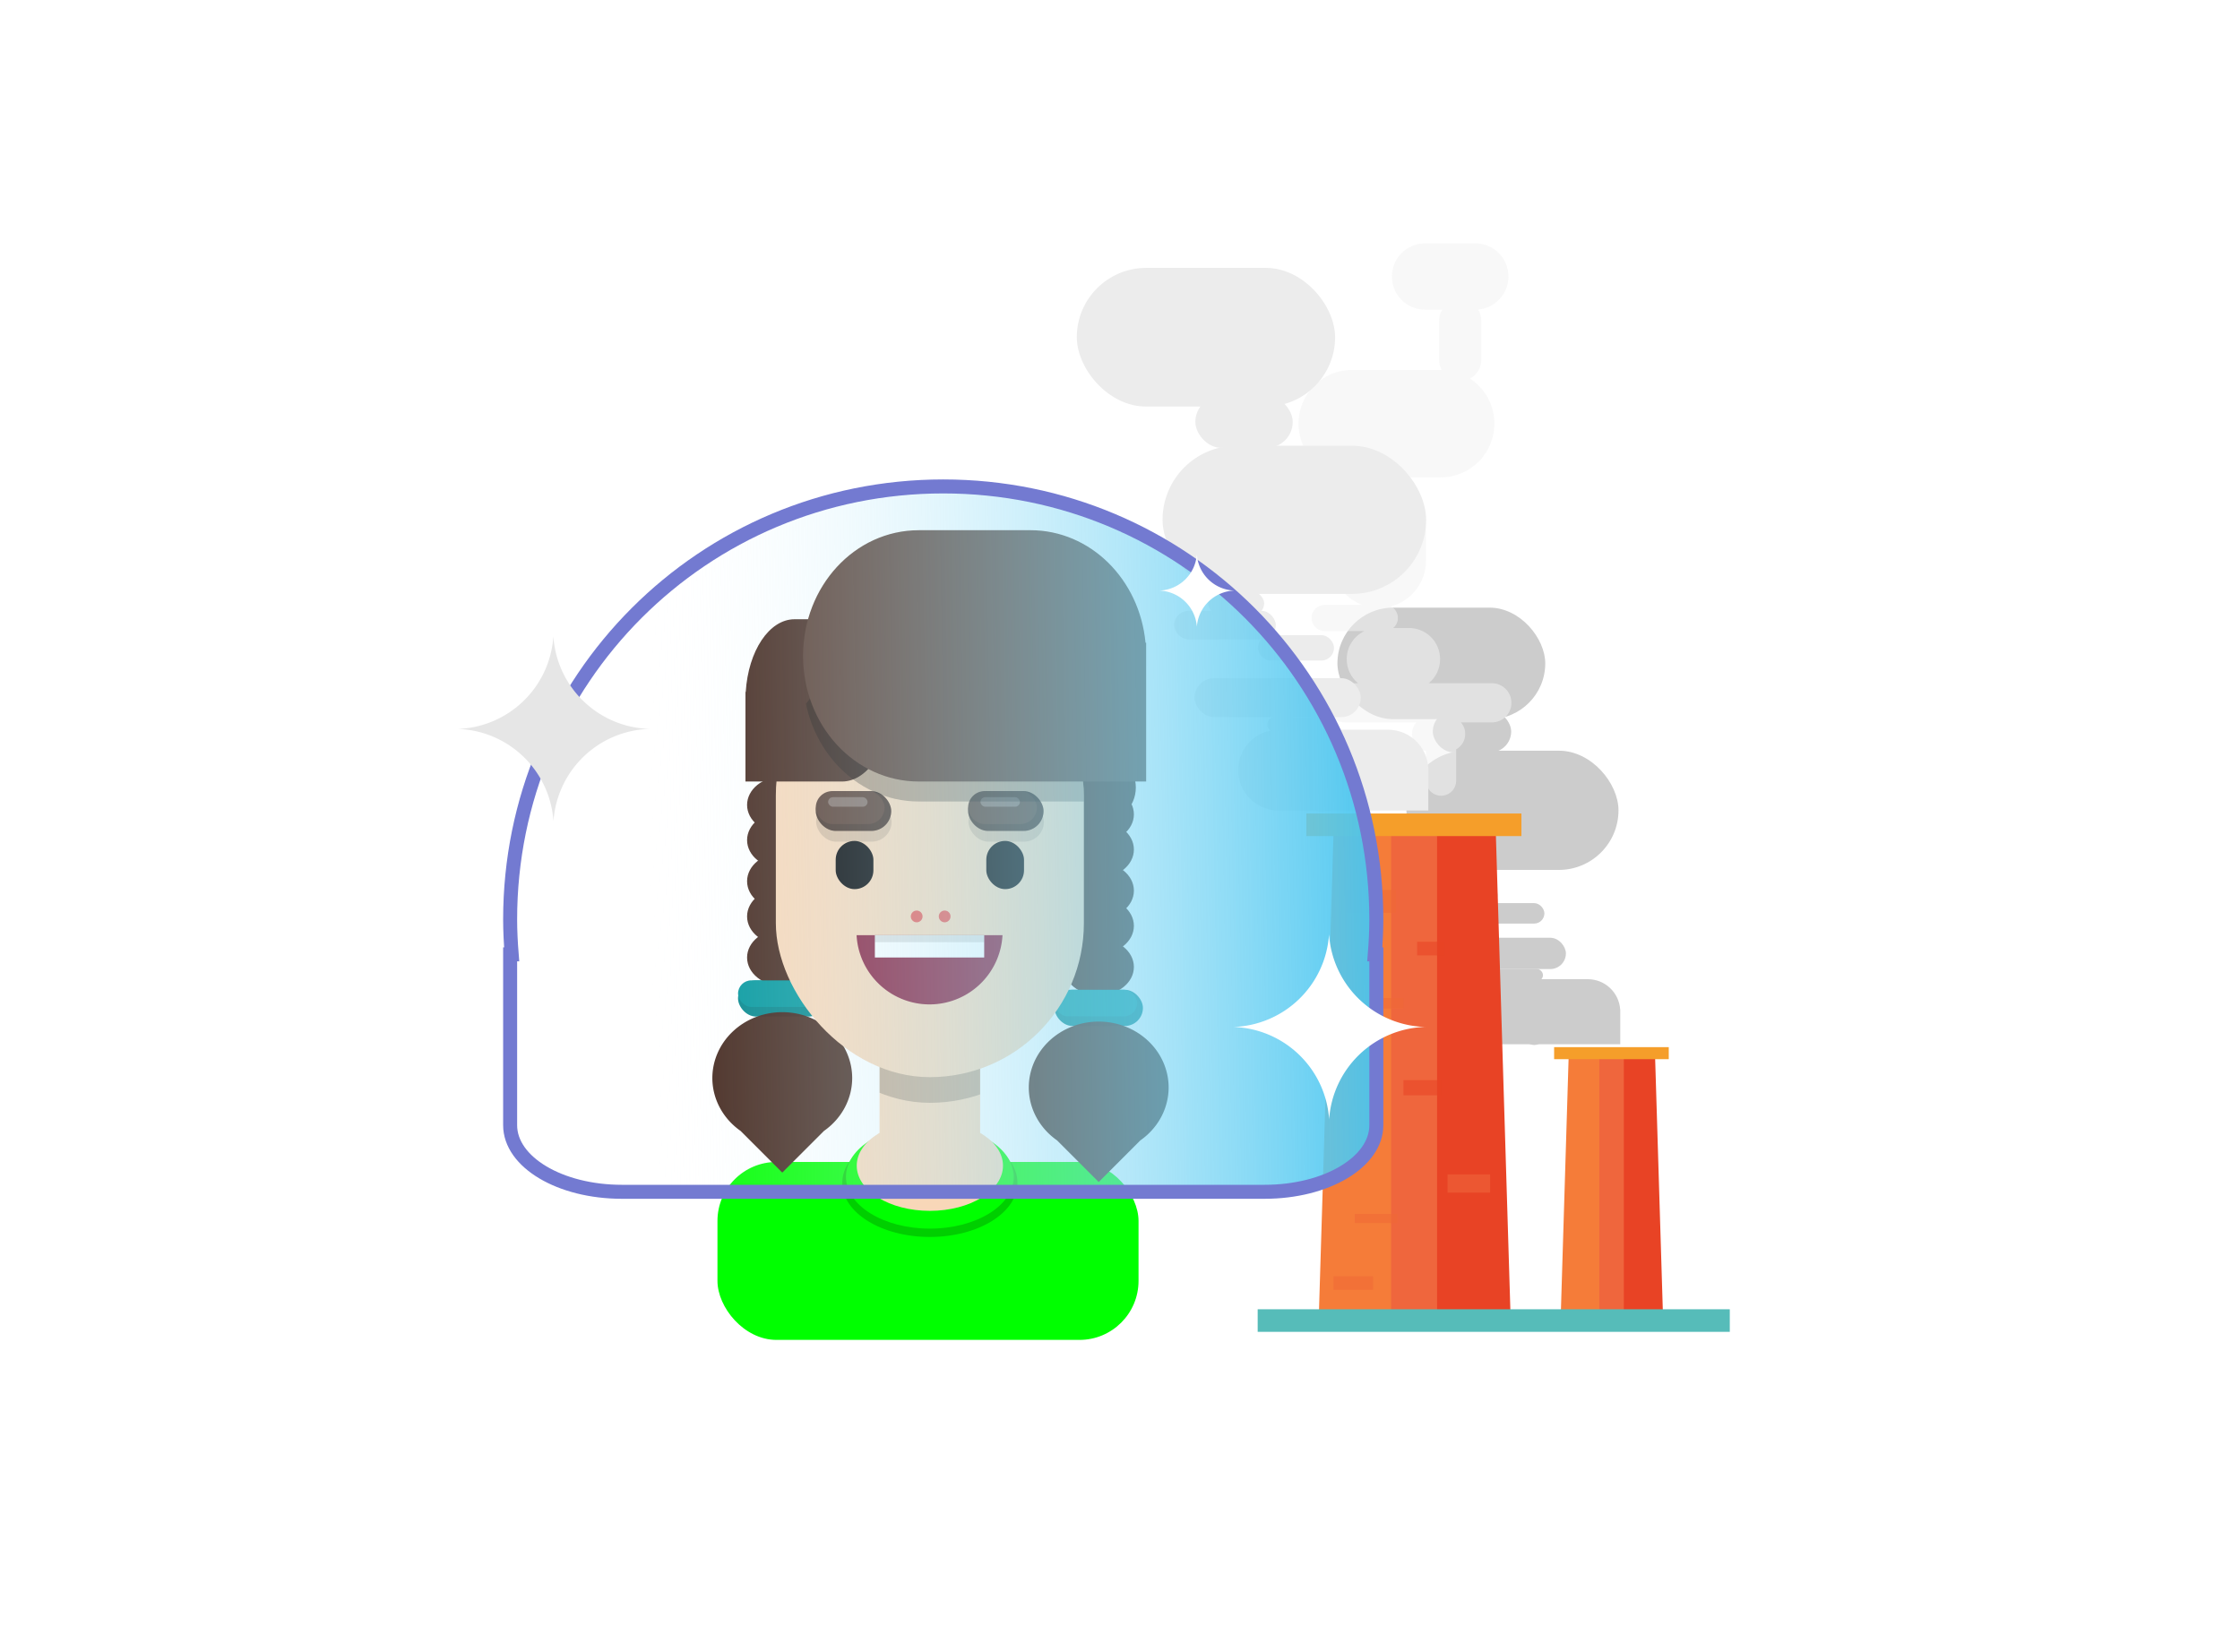<svg xmlns="http://www.w3.org/2000/svg" xmlns:xlink="http://www.w3.org/1999/xlink" id="svg1" version="1.1" viewBox="0 0 31.759 23.425" height="23.425mm" width="31.759mm">
  
  <defs id="defs1">
    <clipPath id="clipPath1176-8" clipPathUnits="userSpaceOnUse">
      <rect style="opacity:1;fill:#eca48d;fill-opacity:1;stroke:none;stroke-width:0.265" id="rect1178-2" width="6.414" height="6.348" x="-126.286" y="-31.701" ry="0"></rect>
    </clipPath>
    <clipPath id="clipPath1073-4" clipPathUnits="userSpaceOnUse">
      <rect id="rect1075-5" width="19.644" height="27.796" x="-132.901" y="-58.43" style="fill:#eca48d;fill-opacity:1;stroke-width:0.318" ry="9.822"></rect>
    </clipPath>
    <linearGradient gradientTransform="matrix(0.921,0,0,0.921,-12.585,38.917)" gradientUnits="userSpaceOnUse" y2="416.785" x2="-231.246" y1="416.52" x1="-216.694" id="linearGradient162" xlink:href="#linearGradient161"></linearGradient>
    <linearGradient id="linearGradient161">
      <stop id="stop161" offset="0" style="stop-color:#3dc2ef;stop-opacity:1;"></stop>
      <stop id="stop162" offset="1" style="stop-color:#ffffff;stop-opacity:0;"></stop>
    </linearGradient>
    <linearGradient gradientTransform="matrix(0.921,0,0,0.921,-12.585,38.917)" gradientUnits="userSpaceOnUse" y2="415.727" x2="-213.916" y1="416.52" x1="-216.694" id="linearGradient160" xlink:href="#linearGradient159"></linearGradient>
    <linearGradient id="linearGradient159">
      <stop id="stop159" offset="0" style="stop-color:#737ad1;stop-opacity:1;"></stop>
      <stop id="stop160" offset="1" style="stop-color:#0066cc;stop-opacity:0;"></stop>
    </linearGradient>
  </defs>
  <g transform="translate(-89.507,-106.113)" id="layer1">
    <rect y="106.113" x="89.507" height="23.425" width="31.759" id="rect1" style="fill:#ffffff;stroke:none;stroke-width:0.308"></rect>
    <g transform="matrix(0.326,0,0,0.326,172.069,-15.586)" id="g173">
      <g style="fill:#cccccc" transform="matrix(0.56,0,0,0.56,-75.725,189.884)" id="g146">
        <circle r="0.827" cy="407.888" cx="-197.875" id="circle139" style="fill:#cccccc;fill-opacity:1;stroke-width:0.265"></circle>
        <path d="m -200.543,403.603 c -1.399,0 -2.526,1.127 -2.526,2.526 0,1.399 1.127,2.525 2.526,2.525 h 3.925 2.904 2.526 v -2.525 -0.159 h -0.006 c -0.082,-1.324 -1.175,-2.367 -2.52,-2.367 h -0.919 -1.984 z" style="fill:#cccccc;fill-opacity:1;stroke-width:0.265" id="path139"></path>
        <rect ry="1.216" y="400.384" x="-205.795" height="2.432" width="10.385" id="rect139" style="fill:#cccccc;fill-opacity:1;stroke-width:0.172"></rect>
        <rect ry="0.476" y="402.807" x="-201.258" height="0.953" width="4.068" id="rect140" style="fill:#cccccc;fill-opacity:1;stroke-width:0.067"></rect>
        <rect ry="0.794" y="397.695" x="-201.843" height="1.588" width="4.762" id="rect141" style="fill:#cccccc;fill-opacity:1;stroke-width:0.265"></rect>
        <rect ry="0.893" y="396.174" x="-207.069" height="1.786" width="6.35" id="rect142" style="fill:#cccccc;fill-opacity:1;stroke-width:0.265"></rect>
        <rect ry="0.728" y="394.983" x="-204.952" height="1.455" width="3.506" id="rect143" style="fill:#cccccc;fill-opacity:1;stroke-width:0.265"></rect>
        <rect ry="4.63" y="385.855" x="-207.796" height="9.26" width="16.47" id="rect144" style="fill:#cccccc;fill-opacity:1;stroke-width:0.265"></rect>
        <rect ry="1.621" y="382.746" x="-205.746" height="3.241" width="6.085" id="rect145" style="fill:#cccccc;fill-opacity:1;stroke-width:0.265"></rect>
        <rect ry="4.333" y="374.742" x="-213.154" height="8.665" width="16.14" id="rect146" style="fill:#cccccc;fill-opacity:1;stroke-width:0.265"></rect>
      </g>
      <g transform="matrix(0.533,0,0,0.533,-80.963,201.023)" id="g138">
        <path d="m -195.26,409.569 -0.646,21.173 h 0.953 1.576 0.673 v -21.173 h -0.027 -2.222 z" style="fill:#f57c39;fill-opacity:1;stroke-width:0.217" id="path137"></path>
        <rect y="409.569" x="-192.757" height="21.173" width="2.1" id="rect137" style="fill:#ef663d;fill-opacity:1;stroke-width:0.21"></rect>
        <path d="m -188.202,409.569 0.646,21.173 h -0.953 -1.576 -0.673 v -21.173 h 0.027 2.222 z" style="fill:#e84325;fill-opacity:1;stroke-width:0.217" id="path138"></path>
        <rect y="408.695" x="-196.443" height="0.982" width="9.354" id="rect138" style="fill:#f59e2a;fill-opacity:1;stroke-width:0.265"></rect>
      </g>
      <path d="m -191.28,383.897 c -0.799,0 -1.441,0.643 -1.441,1.441 0,0.799 0.643,1.441 1.441,1.441 h 0.747 c -0.086,0.14 -0.135,0.304 -0.135,0.48 v 1.704 c 0,0.159 0.04,0.308 0.11,0.438 -0.015,-2.8e-4 -0.03,-0.001 -0.045,-0.001 h -3.844 c -1.295,0 -2.337,1.042 -2.337,2.337 0,1.295 1.042,2.337 2.337,2.337 h 3.844 c 1.295,0 2.337,-1.042 2.337,-2.337 0,-0.823 -0.421,-1.544 -1.061,-1.96 0.293,-0.153 0.493,-0.459 0.493,-0.814 v -1.704 c 0,-0.179 -0.051,-0.345 -0.139,-0.486 0.74,-0.062 1.318,-0.679 1.318,-1.436 0,-0.799 -0.643,-1.441 -1.441,-1.441 z m -2.009,10.483 c -1.137,0 -2.053,0.916 -2.053,2.053 v 1.267 c 0,0.882 0.551,1.63 1.328,1.922 h -1.634 c -0.315,0 -0.568,0.253 -0.568,0.568 0,0.315 0.253,0.568 0.568,0.568 h 1.732 c -0.456,0.217 -0.771,0.682 -0.771,1.223 0,0.424 0.193,0.8 0.495,1.048 h -0.561 c -0.472,0 -0.852,0.38 -0.852,0.852 0,0.472 0.38,0.852 0.852,0.852 h 3.092 c -0.117,0.134 -0.188,0.31 -0.188,0.502 0,0.371 0.262,0.679 0.612,0.749 v 1.282 c 0,0.363 0.292,0.655 0.655,0.655 0.363,0 0.655,-0.292 0.655,-0.655 v -1.363 c 0.235,-0.13 0.393,-0.38 0.393,-0.669 0,-0.193 -0.071,-0.368 -0.188,-0.502 h 1.345 c 0.472,0 0.852,-0.38 0.852,-0.852 0,-0.472 -0.38,-0.852 -0.852,-0.852 h -2.745 c 0.303,-0.248 0.495,-0.625 0.495,-1.048 0,-0.75 -0.604,-1.354 -1.354,-1.354 h -0.685 c 0.125,-0.104 0.204,-0.261 0.204,-0.437 0,-0.22 -0.124,-0.41 -0.306,-0.504 0.882,-0.23 1.529,-1.03 1.529,-1.986 v -1.267 c -10e-6,-1.137 -0.916,-2.053 -2.053,-2.053 z" style="opacity:0.557;fill:#f2f2f2;fill-opacity:1;stroke-width:0.175" id="rect129"></path>
      <g id="g137">
        <path d="m -195.26,409.569 -0.646,21.173 h 0.953 1.576 0.673 v -21.173 h -0.027 -2.222 z" style="fill:#f57c39;fill-opacity:1;stroke-width:0.217" id="rect14-8"></path>
        <rect y="409.569" x="-192.757" height="21.173" width="2.1" id="rect24" style="fill:#ef663d;fill-opacity:1;stroke-width:0.21"></rect>
        <path d="m -188.202,409.569 0.646,21.173 h -0.953 -1.576 -0.673 v -21.173 h 0.027 2.222 z" style="fill:#e84325;fill-opacity:1;stroke-width:0.217" id="path60"></path>
        <rect y="408.695" x="-196.443" height="0.982" width="9.354" id="rect60" style="fill:#f59e2a;fill-opacity:1;stroke-width:0.265"></rect>
      </g>
      <rect y="430.259" x="-198.56" height="0.982" width="20.533" id="rect61" style="fill:#56bcb9;fill-opacity:1;stroke-width:0.392"></rect>
      <g transform="matrix(0.696,0,0,0.696,-58.071,124.142)" id="g139">
        <circle r="0.827" cy="407.888" cx="-197.875" id="path113" style="fill:#ececec;fill-opacity:1;stroke-width:0.265"></circle>
        <path d="m -200.543,403.603 c -1.399,0 -2.526,1.127 -2.526,2.526 0,1.399 1.127,2.525 2.526,2.525 h 3.925 2.904 2.526 v -2.525 -0.159 h -0.006 c -0.082,-1.324 -1.175,-2.367 -2.52,-2.367 h -0.919 -1.984 z" style="fill:#ececec;fill-opacity:1;stroke-width:0.265" id="rect126"></path>
        <rect ry="1.216" y="400.384" x="-205.795" height="2.432" width="10.385" id="rect118" style="fill:#ececec;fill-opacity:1;stroke-width:0.172"></rect>
        <rect ry="0.476" y="402.807" x="-201.258" height="0.953" width="4.068" id="rect119" style="fill:#ececec;fill-opacity:1;stroke-width:0.067"></rect>
        <rect ry="0.794" y="397.695" x="-201.843" height="1.588" width="4.762" id="rect120" style="fill:#ececec;fill-opacity:1;stroke-width:0.265"></rect>
        <rect ry="0.893" y="396.174" x="-207.069" height="1.786" width="6.35" id="rect121" style="fill:#ececec;fill-opacity:1;stroke-width:0.265"></rect>
        <rect ry="0.728" y="394.983" x="-204.952" height="1.455" width="3.506" id="rect122" style="fill:#ececec;fill-opacity:1;stroke-width:0.265"></rect>
        <rect ry="4.63" y="385.855" x="-207.796" height="9.26" width="16.47" id="rect123" style="fill:#ececec;fill-opacity:1;stroke-width:0.265"></rect>
        <rect ry="1.621" y="382.746" x="-205.746" height="3.241" width="6.085" id="rect124" style="fill:#ececec;fill-opacity:1;stroke-width:0.265"></rect>
        <rect ry="4.333" y="374.742" x="-213.154" height="8.665" width="16.14" id="rect125" style="fill:#ececec;fill-opacity:1;stroke-width:0.265"></rect>
      </g>
      <rect y="412.022" x="-194.733" height="0.992" width="2.183" id="rect147" style="opacity:0.557;fill:#ef6837;fill-opacity:1;stroke-width:0.265"></rect>
      <rect y="416.719" x="-193.741" height="0.463" width="1.521" id="rect148" style="opacity:0.557;fill:#ef6837;fill-opacity:1;stroke-width:0.265"></rect>
      <rect y="420.291" x="-192.22" height="0.661" width="1.654" id="rect149" style="opacity:0.557;fill:#e84325;fill-opacity:1;stroke-width:0.265"></rect>
      <rect y="414.271" x="-191.625" height="0.595" width="1.191" id="rect150" style="opacity:0.557;fill:#e84325;fill-opacity:1;stroke-width:0.265"></rect>
      <rect y="424.392" x="-190.302" height="0.794" width="1.852" id="rect151" style="opacity:0.557;fill:#ef663d;fill-opacity:1;stroke-width:0.265"></rect>
      <rect y="426.111" x="-194.336" height="0.397" width="1.852" id="rect152" style="opacity:0.557;fill:#ef6837;fill-opacity:1;stroke-width:0.265"></rect>
      <rect y="428.823" x="-195.263" height="0.595" width="1.72" id="rect154" style="opacity:0.557;fill:#ef6837;fill-opacity:1;stroke-width:0.265"></rect>
      <g style="opacity:1" transform="matrix(0.682,0,0,0.682,-42.192,143.748)" id="g163">
        <rect style="fill:#f8d7b8;fill-opacity:1;stroke:none;stroke-width:0.265" id="rect2541-17" width="6.414" height="6.348" x="-253.391" y="404.233" ry="0"></rect>
        <rect style="fill:#00ff00;fill-opacity:1;stroke:none;stroke-width:0.27" id="rect2543-1" width="26.852" height="11.349" x="-263.728" y="410.709" ry="3.766"></rect>
        <g id="g2567-1" transform="translate(-147.284,435.333)">
          <rect style="opacity:1;fill:#02979d;fill-opacity:1;stroke:none;stroke-width:0.225" id="rect2545-5" width="5.64" height="2.308" x="-115.132" y="-36.206" ry="1.154"></rect>
          <g id="g2565-2">
            <ellipse ry="1.807" rx="2.244" cy="-42.529" cx="-112.311" id="ellipse2547-7" style="opacity:1;fill:#45291f;fill-opacity:1;stroke:none;stroke-width:0.282"></ellipse>
            <ellipse ry="1.807" rx="2.244" style="opacity:1;fill:#45291f;fill-opacity:1;stroke:none;stroke-width:0.282" id="ellipse2549-6" cx="-112.311" cy="-40.284"></ellipse>
            <ellipse cy="-37.662" cx="-112.311" id="ellipse2551-1" style="opacity:1;fill:#45291f;fill-opacity:1;stroke:none;stroke-width:0.282" rx="2.244" ry="1.807"></ellipse>
            <path id="path2553-4" d="m -112.311,-34.178 a 4.459,4.205 0 0 0 -4.459,4.205 4.459,4.205 0 0 0 1.801,3.37 l 2.658,2.658 2.656,-2.656 a 4.459,4.205 0 0 0 1.803,-3.372 4.459,4.205 0 0 0 -4.459,-4.205 z" style="opacity:1;fill:#45291f;fill-opacity:1;stroke:none;stroke-width:0.208"></path>
            <g transform="translate(-81.872,-62.484)" id="g2559-2">
              <rect ry="1.154" y="26.278" x="-33.259" height="2.308" width="5.64" id="rect2555-3" style="opacity:0.111;fill:#000000;fill-opacity:1;stroke:none;stroke-width:0.225"></rect>
              <rect ry="0.847" y="26.278" x="-33.259" height="1.694" width="5.273" id="rect2557-22" style="opacity:1;fill:#02979d;fill-opacity:1;stroke:none;stroke-width:0.186"></rect>
            </g>
            <ellipse style="opacity:1;fill:#45291f;fill-opacity:1;stroke:none;stroke-width:0.282" id="ellipse2561-16" cx="-112.311" cy="-47.395" rx="2.244" ry="1.807"></ellipse>
            <ellipse cy="-45.151" cx="-112.311" id="ellipse2563-8" style="opacity:1;fill:#45291f;fill-opacity:1;stroke:none;stroke-width:0.282" rx="2.244" ry="1.807"></ellipse>
          </g>
        </g>
        <g id="g2591-5" transform="translate(-127.105,435.934)">
          <rect ry="1.154" y="-36.206" x="-115.132" height="2.308" width="5.64" id="rect2569-7" style="opacity:1;fill:#02979d;fill-opacity:1;stroke:none;stroke-width:0.225"></rect>
          <g id="g2589-6">
            <ellipse style="opacity:1;fill:#45291f;fill-opacity:1;stroke:none;stroke-width:0.282" id="ellipse2571-1" cx="-112.311" cy="-42.529" rx="2.244" ry="1.807"></ellipse>
            <ellipse cy="-40.284" cx="-112.311" id="ellipse2573-8" style="opacity:1;fill:#45291f;fill-opacity:1;stroke:none;stroke-width:0.282" rx="2.244" ry="1.807"></ellipse>
            <ellipse ry="1.807" rx="2.244" style="opacity:1;fill:#45291f;fill-opacity:1;stroke:none;stroke-width:0.282" id="ellipse2575-9" cx="-112.311" cy="-37.662"></ellipse>
            <path style="opacity:1;fill:#45291f;fill-opacity:1;stroke:none;stroke-width:0.208" d="m -112.311,-34.178 a 4.459,4.205 0 0 0 -4.459,4.205 4.459,4.205 0 0 0 1.801,3.37 l 2.658,2.658 2.656,-2.656 a 4.459,4.205 0 0 0 1.803,-3.372 4.459,4.205 0 0 0 -4.459,-4.205 z" id="path2577-2"></path>
            <g id="g2583-7" transform="translate(-81.872,-62.484)">
              <rect style="opacity:0.111;fill:#000000;fill-opacity:1;stroke:none;stroke-width:0.225" id="rect2579-9" width="5.64" height="2.308" x="-33.259" y="26.278" ry="1.154"></rect>
              <rect style="opacity:1;fill:#02979d;fill-opacity:1;stroke:none;stroke-width:0.186" id="rect2581-5" width="5.273" height="1.694" x="-33.259" y="26.278" ry="0.847"></rect>
            </g>
            <ellipse ry="1.807" rx="2.244" cy="-47.395" cx="-112.311" id="ellipse2585-4" style="opacity:1;fill:#45291f;fill-opacity:1;stroke:none;stroke-width:0.282"></ellipse>
            <ellipse ry="1.807" rx="2.244" style="opacity:1;fill:#45291f;fill-opacity:1;stroke:none;stroke-width:0.282" id="ellipse2587-3" cx="-112.311" cy="-45.151"></ellipse>
          </g>
        </g>
        <circle style="fill:#45291f;fill-opacity:1;stroke:none;stroke-width:0.314" id="circle2593-1" cx="-239.293" cy="386.826" r="2.244"></circle>
        <rect ry="9.822" style="opacity:0.216;fill:#000000;fill-opacity:1;stroke-width:0.318" y="-56.793" x="-132.901" height="27.796" width="19.644" id="rect2595-23" clip-path="url(#clipPath1176-8)" transform="translate(-127.105,435.934)"></rect>
        <rect id="rect2597-3" width="19.644" height="27.796" x="-260.005" y="377.504" style="fill:#f8d7b8;fill-opacity:1;stroke-width:0.318" ry="9.822"></rect>
        <g id="g2603-4" transform="translate(-126.793,437.068)">
          <rect ry="1.203" y="-46.834" x="-119.791" height="3.074" width="2.405" id="rect2599-1" style="opacity:1;fill:#020204;fill-opacity:1;stroke-width:0.265"></rect>
          <rect style="opacity:1;fill:#020204;fill-opacity:1;stroke-width:0.265" id="rect2601-1" width="2.405" height="3.074" x="-129.395" y="-46.834" ry="1.203"></rect>
        </g>
        <g id="g2633-38" transform="translate(-126.963,437.068)">
          <g transform="translate(-0.709)" id="g2617-7">
            <rect ry="1.27" y="-49.326" x="-120.048" height="2.539" width="4.811" id="rect2605-4" style="opacity:0.132;fill:#000000;fill-opacity:1;stroke-width:0.288"></rect>
            <rect ry="1.27" y="-50.011" x="-120.072" height="2.539" width="4.811" id="rect2607-27" style="opacity:1;fill:#583c31;fill-opacity:1;stroke-width:0.288"></rect>
            <rect style="opacity:0.209;fill:#000000;fill-opacity:1;stroke-width:0.288" id="rect2609-7" width="4.811" height="2.539" x="-120.072" y="-50.011" ry="1.27"></rect>
            <rect ry="1.051" y="-50.011" x="-120.072" height="2.102" width="4.386" id="rect2611-9" style="fill:#583c31;fill-opacity:1;stroke-width:0.25"></rect>
            <rect ry="0.305" y="-49.624" x="-119.284" height="0.609" width="2.515" id="rect2613-3" style="opacity:0.257;fill:#ffffff;fill-opacity:1;stroke-width:0.102"></rect>
            <rect style="opacity:0;fill:#000000;fill-opacity:1;stroke-width:0.288" id="rect2615-19" width="4.811" height="2.539" x="-120.072" y="-50.011" ry="1.27"></rect>
          </g>
          <g id="g2631-8">
            <rect style="opacity:0.132;fill:#000000;fill-opacity:1;stroke-width:0.288" id="rect2619-6" width="4.811" height="2.539" x="-130.472" y="-49.326" ry="1.27"></rect>
            <rect style="opacity:1;fill:#583c31;fill-opacity:1;stroke-width:0.288" id="rect2621-5" width="4.811" height="2.539" x="-130.495" y="-50.011" ry="1.27"></rect>
            <rect ry="1.27" y="-50.011" x="-130.495" height="2.539" width="4.811" id="rect2623-0" style="opacity:0.209;fill:#000000;fill-opacity:1;stroke-width:0.288"></rect>
            <rect style="fill:#583c31;fill-opacity:1;stroke-width:0.25" id="rect2625-28" width="4.386" height="2.102" x="-130.495" y="-50.011" ry="1.051"></rect>
            <rect style="opacity:0.257;fill:#ffffff;fill-opacity:1;stroke-width:0.102" id="rect2627-6" width="2.515" height="0.609" x="-129.708" y="-49.624" ry="0.305"></rect>
            <rect ry="1.27" y="-50.011" x="-130.495" height="2.539" width="4.811" id="rect2629-0" style="opacity:0;fill:#000000;fill-opacity:1;stroke-width:0.288"></rect>
          </g>
        </g>
        <path id="path2637-2" d="m -255.789,376.094 c 1.736,0 3.135,2.308 3.135,5.176 0,2.867 -1.398,5.176 -3.135,5.176 h -1.917 -1.101 -3.135 v -5.176 -0.54 h 0.017 c 0.163,-2.611 1.492,-4.635 3.118,-4.635 z" style="fill:#45291f;fill-opacity:1;stroke-width:0.809"></path>
        <path id="path2639-4" d="m -123.779,-64.242 c -4.091,0 -7.384,3.575 -7.384,8.014 0,4.44 3.293,8.014 7.384,8.014 h 4.517 2.593 7.384 v -8.014 -0.837 h -0.04 c -0.383,-4.044 -3.514,-7.178 -7.344,-7.178 z" style="opacity:0.291;fill:#000000;fill-opacity:1;stroke-width:1.545" clip-path="url(#clipPath1073-4)" transform="translate(-127.105,435.934)"></path>
        <path style="fill:#583c31;fill-opacity:1;stroke-width:1.545" d="m -250.884,370.417 c -4.091,0 -7.384,3.575 -7.384,8.014 0,4.44 3.293,8.014 7.384,8.014 h 4.517 2.593 7.384 v -8.014 -0.837 h -0.04 c -0.383,-4.044 -3.514,-7.178 -7.344,-7.178 z" id="path2641-8"></path>
        <circle style="fill:#e95853;fill-opacity:1;stroke:none;stroke-width:0.323" id="circle2645-6" cx="-251.023" cy="395.049" r="0.375"></circle>
        <circle r="0.375" cy="395.049" cx="-249.239" id="circle2647-5" style="fill:#e95853;fill-opacity:1;stroke:none;stroke-width:0.323"></circle>
        <ellipse style="opacity:0.189;fill:#000000;fill-opacity:1;stroke:none;stroke-width:0.317" id="ellipse2649-0" cx="-250.183" cy="412.041" rx="5.585" ry="3.452"></ellipse>
        <ellipse ry="3.307" rx="5.351" cy="411.654" cx="-250.183" id="ellipse2651-9" style="fill:#00ff00;fill-opacity:1;stroke:none;stroke-width:0.304"></ellipse>
        <ellipse style="fill:#f8d7b8;fill-opacity:1;stroke:none;stroke-width:0.265" id="ellipse2653-0" cx="-250.183" cy="410.946" rx="4.663" ry="2.882"></ellipse>
        <path style="fill:#861a3a;fill-opacity:1;stroke:none;stroke-width:0.092" d="m -250.206,400.661 a 4.663,4.663 0 0 1 -4.65,-4.417 h 9.305 a 4.663,4.663 0 0 1 -4.654,4.417 z" id="path2517-2-0"></path>
        <rect ry="0" y="396.247" x="-253.69" height="1.422" width="6.972" id="rect2519-4-6" style="fill:#ffffff;fill-opacity:1;stroke:none;stroke-width:0.213"></rect>
        <rect style="opacity:0.128;fill:#000000;fill-opacity:1;stroke:none;stroke-width:0.119" id="rect2521-7-1" width="6.972" height="0.446" x="-253.69" y="396.247" ry="0"></rect>
      </g>
      <path transform="matrix(2.494,0,0,2.494,337.436,-641.033)" d="m -220.398,415.197 c -4.184,0 -7.552,3.368 -7.552,7.552 0,0.205 0.011,0.408 0.027,0.609 h -0.027 v 2.979 c 0,0.644 0.869,1.162 1.949,1.162 h 11.207 c 1.08,1e-5 1.949,-0.518 1.949,-1.162 v -2.979 h -0.027 c 0.016,-0.201 0.027,-0.404 0.027,-0.609 0,-4.184 -3.368,-7.552 -7.552,-7.552 z" style="opacity:1;fill:url(#linearGradient162);stroke:url(#linearGradient160);stroke-width:0.244;stroke-opacity:1" id="rect155"></path>
      <path id="path165" d="m -195.457,413.956 a 4.312,4.312 0 0 1 -4.156,4.024 4.312,4.312 0 0 1 4.161,4.017 4.312,4.312 0 0 1 4.179,-4.018 4.312,4.312 0 0 1 -4.183,-4.023 z" style="opacity:1;fill:#ffffff;fill-opacity:1;stroke:none;stroke-width:0.271"></path>
      <path id="path167" d="m -201.207,397.419 a 1.693,1.693 0 0 1 -1.632,1.58 1.693,1.693 0 0 1 1.634,1.577 1.693,1.693 0 0 1 1.641,-1.578 1.693,1.693 0 0 1 -1.642,-1.58 z" style="opacity:1;fill:#ffffff;fill-opacity:1;stroke:none;stroke-width:0.107"></path>
      <path id="path170" d="m -229.191,400.992 a 4.312,4.312 0 0 1 -4.156,4.024 4.312,4.312 0 0 1 4.161,4.017 4.312,4.312 0 0 1 4.179,-4.018 4.312,4.312 0 0 1 -4.183,-4.023 z" style="opacity:1;fill:#e6e6e6;fill-opacity:1;stroke:none;stroke-width:0.271"></path>
    </g>
  </g>
</svg>
